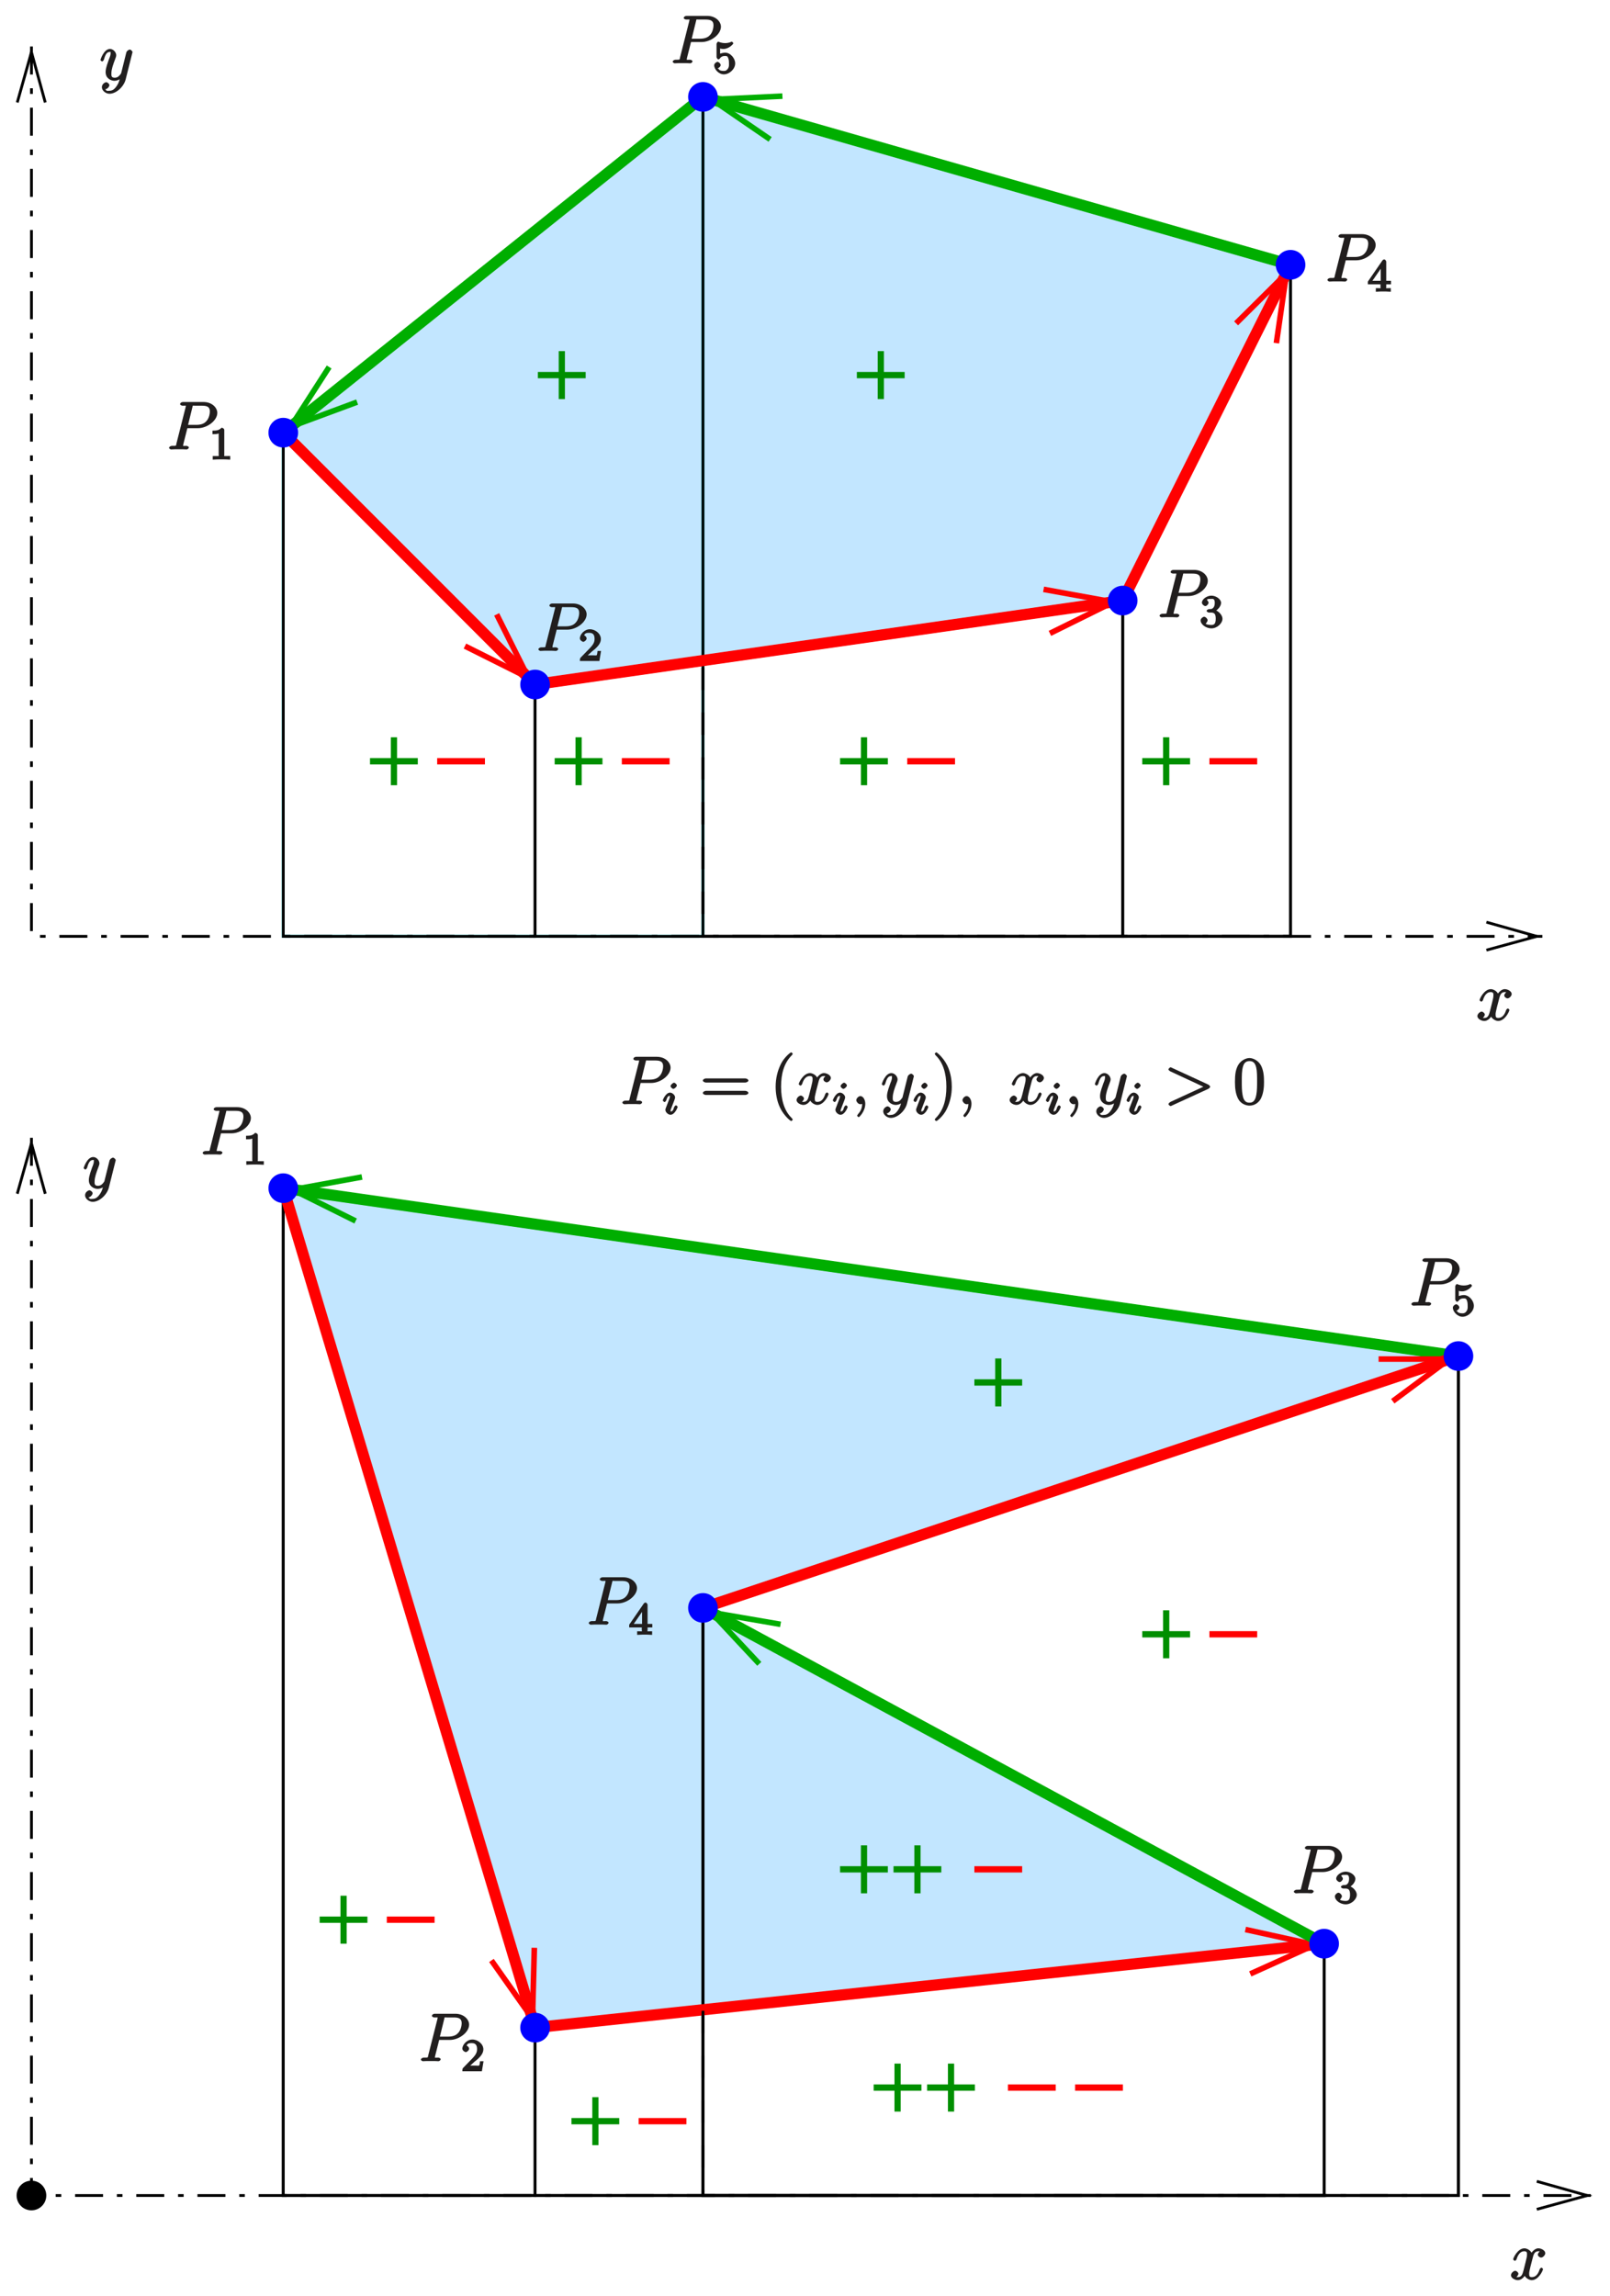 <?xml version="1.0" encoding="UTF-8" standalone="no"?>
<svg
   xmlns:dc="http://purl.org/dc/elements/1.1/"
   xmlns:cc="http://creativecommons.org/ns#"
   xmlns:rdf="http://www.w3.org/1999/02/22-rdf-syntax-ns#"
   xmlns:svg="http://www.w3.org/2000/svg"
   xmlns="http://www.w3.org/2000/svg"
   xmlns:xlink="http://www.w3.org/1999/xlink"
   xmlns:sodipodi="http://sodipodi.sourceforge.net/DTD/sodipodi-0.dtd"
   xmlns:inkscape="http://www.inkscape.org/namespaces/inkscape"
   width="359.322"
   height="512.403"
   viewBox="0 0 287.458 409.923"
   version="1.1"
   id="svg2985"
   inkscape:version="0.48.5 r10040"
   sodipodi:docname="koord.svg">
  <sodipodi:namedview
     pagecolor="#ffffff"
     bordercolor="#666666"
     borderopacity="1"
     objecttolerance="10"
     gridtolerance="10"
     guidetolerance="10"
     inkscape:pageopacity="0"
     inkscape:pageshadow="2"
     inkscape:window-width="1180"
     inkscape:window-height="604"
     id="namedview3605"
     showgrid="false"
     units="mm"
     fit-margin-top="1"
     fit-margin-left="1"
     fit-margin-right="1"
     fit-margin-bottom="1"
     inkscape:zoom="0.84503726"
     inkscape:cx="179.66119"
     inkscape:cy="256.20172"
     inkscape:window-x="0"
     inkscape:window-y="0"
     inkscape:window-maximized="0"
     inkscape:current-layer="svg2985" />
  <defs
     id="defs2987">
    <g
       id="g2989">
      <symbol
         overflow="visible"
         id="glyph0-0"
         style="overflow:visible">
        <path
           style="stroke:none"
           d=""
           id="path2992"
           inkscape:connector-curvature="0" />
      </symbol>
      <symbol
         overflow="visible"
         id="glyph0-1"
         style="overflow:visible">
        <path
           style="stroke:none"
           d="m 9.031,-3.719 0,-1.125 -8.531,0 0,1.125 z m 0,0"
           id="path2995"
           inkscape:connector-curvature="0" />
      </symbol>
      <symbol
         overflow="visible"
         id="glyph0-2"
         style="overflow:visible">
        <path
           style="stroke:none"
           d="m 4.219,-4.844 -3.719,0 0,1.125 3.719,0 0,3.719 1.109,0 0,-3.719 3.703,0 0,-1.125 -3.703,0 0,-3.719 -1.109,0 z m 0,0"
           id="path2998"
           inkscape:connector-curvature="0" />
      </symbol>
      <symbol
         overflow="visible"
         id="glyph0-3"
         style="overflow:visible">
        <path
           style="stroke:none"
           d=""
           id="path3001"
           inkscape:connector-curvature="0" />
      </symbol>
      <symbol
         overflow="visible"
         id="glyph1-0"
         style="overflow:visible">
        <path
           style="stroke:none"
           d=""
           id="path3004"
           inkscape:connector-curvature="0" />
      </symbol>
      <symbol
         overflow="visible"
         id="glyph1-1"
         style="overflow:visible">
        <path
           style="stroke:none"
           d="M 5.672,-5.172 C 5.281,-5.109 4.969,-4.656 4.969,-4.438 c 0,0.297 0.391,0.531 0.562,0.531 0.359,0 0.766,-0.453 0.766,-0.781 0,-0.5 -0.734,-0.875 -1.234,-0.875 -0.719,0 -1.297,0.859 -1.406,1.078 L 3.984,-4.469 C 3.703,-5.359 2.812,-5.562 2.594,-5.562 c -1.219,0 -2.031,1.719 -2.031,1.984 0,0.047 0.219,0.25 0.297,0.25 0.094,0 0.234,-0.109 0.297,-0.25 0.406,-1.344 1.062,-1.453 1.406,-1.453 0.531,0 0.469,0.359 0.469,0.641 0,0.266 -0.062,0.531 -0.203,1.109 l -0.406,1.625 c -0.188,0.719 -0.359,1.234 -1,1.234 -0.062,0 -0.25,0.047 -0.5,-0.109 l -0.109,0.25 C 1.25,-0.359 1.5,-0.859 1.5,-1 c 0,-0.25 -0.344,-0.547 -0.562,-0.547 -0.297,0 -0.766,0.406 -0.766,0.797 0,0.5 0.719,0.875 1.234,0.875 0.578,0 1.094,-0.5 1.344,-0.984 L 2.469,-0.969 C 2.672,-0.266 3.438,0.125 3.875,0.125 c 1.219,0 2.016,-1.719 2.016,-1.984 0,-0.047 -0.203,-0.25 -0.266,-0.25 -0.109,0 -0.297,0.203 -0.328,0.297 -0.328,1.047 -0.844,1.391 -1.391,1.391 -0.422,0 -0.484,-0.156 -0.484,-0.641 0,-0.266 0.047,-0.453 0.234,-1.25 l 0.422,-1.625 C 4.25,-4.656 4.5,-5.031 5.062,-5.031 c 0.016,0 0.234,-0.031 0.484,0.125 z m 0,0"
           id="path3007"
           inkscape:connector-curvature="0" />
      </symbol>
      <symbol
         overflow="visible"
         id="glyph1-2"
         style="overflow:visible">
        <path
           style="stroke:none"
           d="m 3.031,1.094 c -0.328,0.453 -0.672,0.812 -1.266,0.812 -0.141,0 -0.562,0.125 -0.656,-0.203 -0.203,-0.062 -0.141,-0.062 -0.125,-0.062 C 1.344,1.641 1.75,1.188 1.75,0.906 1.75,0.641 1.359,0.375 1.188,0.375 c -0.203,0 -0.781,0.312 -0.781,0.891 0,0.609 0.688,1.172 1.359,1.172 1.203,0 2.562,-1.25 2.891,-2.562 L 5.828,-4.797 C 5.844,-4.859 5.875,-4.922 5.875,-5 c 0,-0.172 -0.312,-0.453 -0.484,-0.453 -0.109,0 -0.531,0.188 -0.625,0.547 l -0.875,3.516 C 3.828,-1.172 3.875,-1.25 3.781,-1.109 c -0.25,0.328 -0.516,0.688 -1.094,0.688 -0.672,0 -0.578,-0.5 -0.578,-0.828 0,-0.672 0.328,-1.594 0.656,-2.453 0.125,-0.344 0.203,-0.516 0.203,-0.75 0,-0.5 -0.516,-1.109 -1.109,-1.109 -1.094,0 -1.703,1.875 -1.703,1.984 0,0.047 0.219,0.25 0.297,0.25 0.109,0 0.281,-0.203 0.328,-0.359 0.281,-1.016 0.578,-1.344 1.047,-1.344 0.109,0 0.141,-0.141 0.141,0.25 0,0.312 -0.125,0.641 -0.312,1.094 -0.578,1.578 -0.578,1.984 -0.578,2.266 0,1.141 0.984,1.547 1.578,1.547 0.344,0 0.875,-0.156 1.188,-0.469 L 3.688,-0.531 C 3.516,0.125 3.438,0.5 3.031,1.094 z m 0,0"
           id="path3010"
           inkscape:connector-curvature="0" />
      </symbol>
      <symbol
         overflow="visible"
         id="glyph1-3"
         style="overflow:visible">
        <path
           style="stroke:none"
           d="m 3.531,-3.797 2.016,0 C 7.203,-3.797 9,-5.156 9,-6.531 9,-7.453 8.062,-8.469 6.547,-8.469 l -3.688,0 c -0.234,0 -0.5,0.156 -0.5,0.391 0,0.125 0.266,0.266 0.453,0.266 0.719,0 0.562,-0.047 0.562,0.078 0,0.031 0,0.078 -0.047,0.266 l -1.625,6.422 C 1.609,-0.625 1.75,-0.641 0.906,-0.641 c -0.219,0 -0.516,0.156 -0.516,0.359 C 0.391,-0.141 0.672,0 0.734,0 0.969,0 1.203,-0.031 1.438,-0.031 l 1.391,0 C 3.062,-0.031 3.312,0 3.531,0 c 0.109,0 0.391,-0.141 0.391,-0.375 0,-0.109 -0.266,-0.266 -0.438,-0.266 -0.719,0 -0.578,0.062 -0.578,-0.047 0,-0.062 0.016,-0.156 0.016,-0.203 L 3.656,-3.797 z M 4.547,-7.5 c 0.109,-0.438 0,-0.312 0.469,-0.312 l 1.188,0 c 0.891,0 1.469,0.141 1.469,1.031 0,0.312 -0.109,1.219 -0.656,1.766 -0.203,0.219 -0.656,0.625 -1.75,0.625 l -1.484,0 z m 0,0"
           id="path3013"
           inkscape:connector-curvature="0" />
      </symbol>
      <symbol
         overflow="visible"
         id="glyph1-4"
         style="overflow:visible">
        <path
           style="stroke:none"
           d="m 2.484,-0.094 c 0,-0.688 -0.375,-1.359 -0.875,-1.359 -0.375,0 -0.734,0.469 -0.734,0.719 C 0.875,-0.469 1.219,0 1.625,0 c 0.156,0 0.391,-0.078 0.5,-0.188 0.031,-0.031 -0.062,0.016 -0.062,0.016 0.031,0 -0.141,0.016 -0.141,0.078 0,0.391 -0.016,1.062 -0.719,1.844 -0.125,0.141 -0.172,0.266 -0.172,0.297 0,0.062 0.219,0.266 0.281,0.266 0.094,0 1.172,-1.031 1.172,-2.406 z m 0,0"
           id="path3016"
           inkscape:connector-curvature="0" />
      </symbol>
      <symbol
         overflow="visible"
         id="glyph1-5"
         style="overflow:visible">
        <path
           style="stroke:none"
           d="M 7.875,-2.719 C 8.109,-2.828 8.266,-3.047 8.266,-3.125 8.266,-3.203 8.094,-3.438 7.875,-3.531 L 1.406,-6.516 C 1.25,-6.594 1.234,-6.594 1.203,-6.594 c -0.141,0 -0.391,0.266 -0.391,0.359 0,0.156 0.266,0.344 0.422,0.406 L 7.047,-3.125 1.219,-0.438 c -0.234,0.109 -0.406,0.344 -0.406,0.406 0,0.109 0.25,0.359 0.391,0.359 0.031,0 0.047,0 0.203,-0.078 z m 0,0"
           id="path3019"
           inkscape:connector-curvature="0" />
      </symbol>
      <symbol
         overflow="visible"
         id="glyph2-0"
         style="overflow:visible">
        <path
           style="stroke:none"
           d=""
           id="path3022"
           inkscape:connector-curvature="0" />
      </symbol>
      <symbol
         overflow="visible"
         id="glyph2-1"
         style="overflow:visible">
        <path
           style="stroke:none"
           d="m 2.688,-5.266 c 0,-0.203 -0.203,-0.406 -0.5,-0.406 -0.375,0.375 -0.672,0.516 -1.609,0.516 l 0,0.625 c 0.406,0 0.828,0 1.109,-0.125 l 0,3.812 c 0,0.297 0.156,0.219 -0.594,0.219 l -0.469,0 0,0.641 C 1.141,-0.031 1.828,-0.031 2.188,-0.031 c 0.359,0 1.047,0 1.562,0.047 l 0,-0.641 -0.469,0 c -0.75,0 -0.594,0.078 -0.594,-0.219 z m 0,0"
           id="path3025"
           inkscape:connector-curvature="0" />
      </symbol>
      <symbol
         overflow="visible"
         id="glyph2-2"
         style="overflow:visible">
        <path
           style="stroke:none"
           d="m 2.375,-1.688 c 0.125,-0.109 0.469,-0.375 0.594,-0.484 0.484,-0.453 1.016,-1.031 1.016,-1.75 0,-0.953 -0.984,-1.75 -1.969,-1.75 -0.969,0 -1.781,0.922 -1.781,1.625 0,0.391 0.5,0.625 0.609,0.625 0.172,0 0.594,-0.297 0.594,-0.609 0,-0.406 -0.578,-0.594 -0.422,-0.594 0.156,-0.391 0.516,-0.406 0.906,-0.406 0.734,0 0.938,0.438 0.938,1.109 0,0.828 -0.531,1.312 -1.469,2.266 L 0.375,-0.609 C 0.281,-0.531 0.234,-0.375 0.234,0 l 3.484,0 0.297,-1.797 -0.625,0 c -0.047,0.344 -0.062,0.625 -0.156,0.766 C 3.188,-0.969 2.719,-1.016 2.594,-1.016 l -1.422,0 0.125,0.312 z m 0,0"
           id="path3028"
           inkscape:connector-curvature="0" />
      </symbol>
      <symbol
         overflow="visible"
         id="glyph2-3"
         style="overflow:visible">
        <path
           style="stroke:none"
           d="m 2.016,-2.656 c 0.625,0 0.844,0.281 0.844,1.109 0,1 -0.375,1.109 -0.797,1.109 -0.438,0 -0.922,-0.109 -0.984,-0.219 -0.047,0 0.328,-0.359 0.328,-0.625 0,-0.25 -0.359,-0.625 -0.625,-0.625 -0.203,0 -0.625,0.328 -0.625,0.641 0,0.75 1,1.438 1.922,1.438 C 3.125,0.172 4.062,-0.75 4.062,-1.547 4.062,-2.203 3.344,-3 2.531,-3.172 l 0,0.359 c 0.625,-0.219 1.281,-0.938 1.281,-1.578 0,-0.641 -0.891,-1.281 -1.719,-1.281 -0.859,0 -1.703,0.656 -1.703,1.25 C 0.391,-4.125 0.781,-3.812 1,-3.812 c 0.25,0 0.578,-0.359 0.578,-0.594 0,-0.281 -0.438,-0.578 -0.25,-0.578 C 1.438,-5.125 1.922,-5.094 2.062,-5.094 c 0.203,0 0.625,-0.125 0.625,0.703 0,0.562 -0.172,0.766 -0.281,0.891 -0.25,0.25 -0.297,0.203 -0.781,0.234 -0.156,0.016 -0.406,0.203 -0.406,0.312 0,0.109 0.266,0.297 0.406,0.297 z m 0,0"
           id="path3031"
           inkscape:connector-curvature="0" />
      </symbol>
      <symbol
         overflow="visible"
         id="glyph2-4"
         style="overflow:visible">
        <path
           style="stroke:none"
           d="M 3.328,-5.344 C 3.328,-5.5 3.141,-5.75 2.969,-5.75 c -0.094,0 -0.25,0.062 -0.328,0.188 l -2.594,3.766 0,0.484 2.25,0 0,0.484 c 0,0.297 0.172,0.203 -0.453,0.203 l -0.375,0 0,0.641 c 0.875,-0.047 0.891,-0.047 1.344,-0.047 0.453,0 0.469,0 1.328,0.047 l 0,-0.641 -0.359,0 c -0.625,0 -0.453,0.094 -0.453,-0.203 l 0,-0.484 0.844,0 0,-0.625 -0.844,0 z m -0.984,0.656 0,2.75 -1.484,0 1.812,-2.625 z m 0,0"
           id="path3034"
           inkscape:connector-curvature="0" />
      </symbol>
      <symbol
         overflow="visible"
         id="glyph2-5"
         style="overflow:visible">
        <path
           style="stroke:none"
           d="m 1.109,-4.484 c 0.109,0.031 0.422,0.125 0.766,0.125 1,0 1.781,-0.891 1.781,-1.016 0,-0.078 -0.234,-0.297 -0.281,-0.297 -0.016,0 -0.156,0.062 -0.203,0.078 -0.203,0.094 -0.578,0.188 -1,0.188 -0.469,0 -0.859,-0.125 -1.047,-0.203 -0.016,0 -0.156,-0.062 -0.172,-0.062 -0.094,0 -0.297,0.281 -0.297,0.422 l 0,2.328 c 0,0.156 0.203,0.422 0.328,0.422 0.062,0 0.203,-0.078 0.25,-0.141 0.094,-0.125 0.266,-0.469 0.953,-0.469 0.438,0 0.469,0.172 0.531,0.328 C 2.859,-2.5 2.875,-2.125 2.875,-1.812 c 0,0.297 0.047,0.594 -0.172,0.938 -0.156,0.25 -0.344,0.438 -0.766,0.438 -0.516,0 -0.844,-0.141 -0.922,-0.391 C 0.75,-0.906 0.812,-0.906 0.812,-0.906 c 0.219,0 0.578,-0.328 0.578,-0.578 0,-0.297 -0.406,-0.578 -0.562,-0.578 -0.156,0 -0.594,0.266 -0.594,0.609 0,0.719 0.812,1.625 1.719,1.625 1,0 2.031,-0.953 2.031,-1.953 0,-0.922 -0.859,-1.922 -1.797,-1.922 -0.391,0 -0.906,0.188 -0.891,0.172 l 0,-0.891 z m 0,0"
           id="path3037"
           inkscape:connector-curvature="0" />
      </symbol>
      <symbol
         overflow="visible"
         id="glyph3-0"
         style="overflow:visible">
        <path
           style="stroke:none"
           d=""
           id="path3040"
           inkscape:connector-curvature="0" />
      </symbol>
      <symbol
         overflow="visible"
         id="glyph3-1"
         style="overflow:visible">
        <path
           style="stroke:none"
           d="m 2.562,-5.156 c 0,-0.172 -0.312,-0.484 -0.5,-0.484 -0.203,0 -0.625,0.375 -0.625,0.609 0,0.172 0.312,0.484 0.5,0.484 0.203,0 0.625,-0.375 0.625,-0.609 z M 1.016,-2.234 0.594,-1.125 c -0.047,0.109 -0.078,0.203 -0.078,0.344 0,0.391 0.484,0.859 0.906,0.859 0.781,0 1.281,-1.297 1.281,-1.406 0,-0.078 -0.234,-0.281 -0.297,-0.281 -0.094,0 -0.297,0.234 -0.328,0.312 -0.188,0.641 -0.312,0.781 -0.641,0.781 -0.094,0 0,0.156 0,-0.062 0,-0.188 0.047,-0.344 0.156,-0.578 0.078,-0.219 0.156,-0.438 0.25,-0.656 l 0.25,-0.641 c 0.062,-0.188 0.156,-0.438 0.156,-0.562 0,-0.406 -0.5,-0.859 -0.906,-0.859 -0.766,0 -1.297,1.297 -1.297,1.391 0,0.078 0.25,0.297 0.312,0.297 0.109,0 0.297,-0.234 0.312,-0.312 0.234,-0.766 0.406,-0.797 0.656,-0.797 0.109,0 0,-0.141 0,0.078 0,0.094 -0.016,0.203 -0.094,0.438 z m 0,0"
           id="path3043"
           inkscape:connector-curvature="0" />
      </symbol>
      <symbol
         overflow="visible"
         id="glyph4-0"
         style="overflow:visible">
        <path
           style="stroke:none"
           d=""
           id="path3046"
           inkscape:connector-curvature="0" />
      </symbol>
      <symbol
         overflow="visible"
         id="glyph4-1"
         style="overflow:visible">
        <path
           style="stroke:none"
           d="m 8.062,-3.875 c 0.172,0 0.547,-0.141 0.547,-0.359 0,-0.219 -0.359,-0.375 -0.547,-0.375 l -7.031,0 c -0.172,0 -0.547,0.156 -0.547,0.359 0,0.234 0.359,0.375 0.547,0.375 z m 0,2.219 c 0.172,0 0.547,-0.141 0.547,-0.359 0,-0.219 -0.359,-0.375 -0.547,-0.375 l -7.031,0 c -0.172,0 -0.547,0.156 -0.547,0.375 0,0.219 0.359,0.359 0.547,0.359 z m 0,0"
           id="path3049"
           inkscape:connector-curvature="0" />
      </symbol>
      <symbol
         overflow="visible"
         id="glyph4-2"
         style="overflow:visible">
        <path
           style="stroke:none"
           d="M 4.047,2.766 C 4.047,2.719 4,2.594 3.797,2.391 2.594,1.188 1.969,-0.688 1.969,-3.125 c 0,-2.312 0.516,-4.203 1.906,-5.609 0.125,-0.109 0.172,-0.25 0.172,-0.281 0,-0.062 -0.219,-0.25 -0.266,-0.25 -0.156,0 -1.266,0.906 -1.844,2.078 C 1.328,-5.969 1,-4.594 1,-3.125 1,-2.062 1.172,-0.641 1.797,0.641 2.5,2.078 3.641,3 3.781,3 3.828,3 4.047,2.828 4.047,2.766 z m 0,0"
           id="path3052"
           inkscape:connector-curvature="0" />
      </symbol>
      <symbol
         overflow="visible"
         id="glyph4-3"
         style="overflow:visible">
        <path
           style="stroke:none"
           d="m 3.531,-3.125 c 0,-0.906 -0.125,-2.391 -0.797,-3.766 -0.703,-1.438 -1.844,-2.375 -1.969,-2.375 -0.047,0 -0.281,0.188 -0.281,0.25 0,0.031 0.047,0.172 0.25,0.375 C 1.938,-7.438 2.562,-5.562 2.562,-3.125 2.562,-0.812 2.047,1.078 0.656,2.484 0.531,2.594 0.484,2.719 0.484,2.766 0.484,2.828 0.719,3 0.766,3 c 0.156,0 1.25,-0.891 1.828,-2.062 0.609,-1.219 0.938,-2.625 0.938,-4.062 z m 0,0"
           id="path3055"
           inkscape:connector-curvature="0" />
      </symbol>
      <symbol
         overflow="visible"
         id="glyph4-4"
         style="overflow:visible">
        <path
           style="stroke:none"
           d="m 5.516,-3.969 c 0,-0.984 -0.062,-1.953 -0.5,-2.875 -0.484,-0.984 -1.5,-1.406 -2.094,-1.406 -0.688,0 -1.703,0.5 -2.141,1.484 -0.344,0.75 -0.453,1.5 -0.453,2.797 0,1.156 0.125,2.141 0.562,2.984 C 1.344,-0.078 2.297,0.25 2.922,0.25 c 1.031,0 1.734,-0.656 2.062,-1.312 0.5,-1.047 0.531,-2.219 0.531,-2.906 z m -2.594,3.688 c -0.391,0 -1.016,-0.062 -1.234,-1.375 -0.141,-0.703 -0.141,-1.625 -0.141,-2.453 0,-0.984 0,-1.859 0.203,-2.578 0.203,-0.797 0.656,-1.016 1.172,-1.016 0.453,0 0.969,0.125 1.203,1.156 0.156,0.672 0.156,1.625 0.156,2.438 0,0.797 0,1.688 -0.141,2.422 -0.219,1.312 -0.812,1.406 -1.219,1.406 z m 0,0"
           id="path3058"
           inkscape:connector-curvature="0" />
      </symbol>
    </g>
    <clipPath
       id="clip1">
      <path
         d="m 154,98 271,0 0,160 -271,0 z m 0,0"
         id="path3061"
         inkscape:connector-curvature="0" />
    </clipPath>
    <clipPath
       id="clip2">
      <path
         d="m 150.961,91.098 0,407.121 283.398,0 0,-407.121 z m 263.133,168.801 10.988,0 0,-4.992 -10.988,0 8.992,2.531 z m -257.312,-151.336 0,-10.988 -4.996,0 0,10.988 2.531,-8.992 z m 0,0"
         id="path3064"
         inkscape:connector-curvature="0" />
    </clipPath>
    <clipPath
       id="clip3">
      <path
         d="M 150.961,92 164,92 l 0,24 -13.039,0 z m 0,0"
         id="path3067"
         inkscape:connector-curvature="0" />
    </clipPath>
    <clipPath
       id="clip4">
      <path
         d="m 154,293 280,0 0,190 -280,0 z m 0,0"
         id="path3070"
         inkscape:connector-curvature="0" />
    </clipPath>
    <clipPath
       id="clip5">
      <path
         d="m 150.961,91.098 0,407.121 283.398,0 0,-407.121 z m 272.125,393.609 10.988,0 0,-4.996 -10.988,0 8.992,2.531 z m -266.305,-181.312 0,-10.988 -4.996,0 0,10.988 2.531,-8.992 z m 0,0"
         id="path3073"
         inkscape:connector-curvature="0" />
    </clipPath>
    <clipPath
       id="clip6">
      <path
         d="M 150.961,287 164,287 l 0,24 -13.039,0 z m 0,0"
         id="path3076"
         inkscape:connector-curvature="0" />
    </clipPath>
    <clipPath
       id="clip7">
      <path
         d="m 416,472 18.359,0 0,20 L 416,492 z m 0,0"
         id="path3079"
         inkscape:connector-curvature="0" />
    </clipPath>
    <clipPath
       id="clip8">
      <path
         d="m 215,169 163,0 0,72 -163,0 z m 0,0"
         id="path3082"
         inkscape:connector-curvature="0" />
    </clipPath>
    <clipPath
       id="clip9">
      <path
         d="m 150.961,91.098 0,407.121 283.398,0 0,-407.121 z m 185.199,112.25 14.52,-2.062 -1.133,-7.926 -14.52,2.129 12.457,2.266 z m 0,0"
         id="path3085"
         inkscape:connector-curvature="0" />
    </clipPath>
    <clipPath
       id="clip10">
      <path
         d="m 320,109 88,0 0,117 -88,0 z m 0,0"
         id="path3088"
         inkscape:connector-curvature="0" />
    </clipPath>
    <clipPath
       id="clip11">
      <path
         d="m 150.961,91.098 0,407.121 283.398,0 0,-407.121 z m 225.629,60.43 6.527,-13.121 -7.125,-3.598 -6.594,13.188 8.992,-8.926 z m 0,0"
         id="path3091"
         inkscape:connector-curvature="0" />
    </clipPath>
    <clipPath
       id="clip12">
      <path
         d="m 171,91 132,0 0,105 -132,0 z m 0,0"
         id="path3094"
         inkscape:connector-curvature="0" />
    </clipPath>
    <clipPath
       id="clip13">
      <path
         d="m 150.961,91.098 0,407.121 283.398,0 0,-407.121 z m 56.508,64.691 -11.523,9.191 4.996,6.262 11.523,-9.191 -11.855,4.395 z m 0,0"
         id="path3097"
         inkscape:connector-curvature="0" />
    </clipPath>
    <clipPath
       id="clip14">
      <path
         d="m 171,139 102,0 0,102 -102,0 z m 0,0"
         id="path3100"
         inkscape:connector-curvature="0" />
    </clipPath>
    <clipPath
       id="clip15">
      <path
         d="m 150.961,91.098 0,407.121 283.398,0 0,-407.121 z m 80.754,114.516 10.391,10.391 5.664,-5.66 -10.391,-10.391 5.66,11.324 z m 0,0"
         id="path3103"
         inkscape:connector-curvature="0" />
    </clipPath>
    <clipPath
       id="clip16">
      <path
         d="m 215,409 199,0 0,72 -199,0 z m 0,0"
         id="path3106"
         inkscape:connector-curvature="0" />
    </clipPath>
    <clipPath
       id="clip17">
      <path
         d="m 150.961,91.098 0,407.121 283.398,0 0,-407.121 z m 220.969,351.578 14.586,-1.531 -0.867,-7.992 -14.586,1.598 12.391,2.73 z m 0,0"
         id="path3109"
         inkscape:connector-curvature="0" />
    </clipPath>
    <clipPath
       id="clip18">
      <path
         d="m 171,274 264,0 0,87 -264,0 z m 0,0"
         id="path3112"
         inkscape:connector-curvature="0" />
    </clipPath>
    <clipPath
       id="clip19">
      <path
         d="m 150.961,91.098 0,407.121 283.398,0 0,-407.121 z m 62.371,209.301 -14.523,-2.129 -1.129,7.926 14.52,2.062 -11.258,-5.594 z m 0,0"
         id="path3115"
         inkscape:connector-curvature="0" />
    </clipPath>
    <clipPath
       id="clip20">
      <path
         d="m 171,274 102,0 0,207 -102,0 z m 0,0"
         id="path3118"
         inkscape:connector-curvature="0" />
    </clipPath>
    <clipPath
       id="clip21">
      <path
         d="m 150.961,91.098 0,407.121 283.398,0 0,-407.121 z m 85.484,349.18 4.195,14.059 7.66,-2.266 -4.195,-14.055 -0.332,12.656 z m 0,0"
         id="path3121"
         inkscape:connector-curvature="0" />
    </clipPath>
    <clipPath
       id="clip22">
      <path
         d="m 245,304 190,0 0,102 -190,0 z m 0,0"
         id="path3124"
         inkscape:connector-curvature="0" />
    </clipPath>
    <clipPath
       id="clip23">
      <path
         d="m 150.961,91.098 0,407.121 283.398,0 0,-407.121 z m 246.41,249.336 13.926,-4.598 -2.531,-7.594 -13.922,4.664 12.652,0 z m 0,0"
         id="path3127"
         inkscape:connector-curvature="0" />
    </clipPath>
    <clipPath
       id="clip24">
      <path
         d="m 245,349 169,0 0,117 -169,0 z m 0,0"
         id="path3130"
         inkscape:connector-curvature="0" />
    </clipPath>
    <clipPath
       id="clip25">
      <path
         d="m 150.961,91.098 0,407.121 283.398,0 0,-407.121 z m 137.105,289.168 -12.855,-6.93 -3.797,6.996 12.855,6.992 -8.59,-9.191 z m 0,0"
         id="path3133"
         inkscape:connector-curvature="0" />
    </clipPath>
    <clipPath
       id="clip26">
      <path
         d="m 245,91 163,0 0,75 -163,0 z m 0,0"
         id="path3136"
         inkscape:connector-curvature="0" />
    </clipPath>
    <clipPath
       id="clip27">
      <path
         d="m 150.961,91.098 0,407.121 283.398,0 0,-407.121 z m 137.438,16.332 -14.051,-3.996 -2.199,7.66 14.055,4.062 -10.391,-7.125 z m 0,0"
         id="path3139"
         inkscape:connector-curvature="0" />
    </clipPath>
    <clipPath
       id="clip28">
      <path
         d="M 150.961,472 164,472 l 0,20 -13.039,0 z m 0,0"
         id="path3142"
         inkscape:connector-curvature="0" />
    </clipPath>
  </defs>
  <g
     id="surface1"
     transform="translate(-148.701,-90.267)">
    <path
       style="fill:#c2e6ff;fill-opacity:1;fill-rule:evenodd;stroke:none"
       d="M 244.238,452.27 385.117,437.281 274.211,377.332 409.098,332.371 199.277,302.398"
       id="path3145"
       inkscape:connector-curvature="0" />
    <path
       style="fill:none;stroke:#000000;stroke-width:4.996;stroke-linecap:butt;stroke-linejoin:miter;stroke-miterlimit:10;stroke-opacity:1"
       d="m 2442.383,3897.305 1408.789,149.883 -1109.062,599.492 1348.867,449.609 -2098.203,299.726 z m 0,0"
       transform="matrix(0.1,0,0,-0.1,0,842)"
       id="path3147"
       inkscape:connector-curvature="0" />
    <path
       style="fill:#c2e6ff;fill-opacity:1;fill-rule:evenodd;stroke:none"
       d="m 274.211,107.562 -74.934,59.949 44.961,44.965 104.91,-14.988 29.973,-59.949"
       id="path3149"
       inkscape:connector-curvature="0" />
    <path
       style="fill:none;stroke:#000000;stroke-width:4.996;stroke-linecap:butt;stroke-linejoin:miter;stroke-miterlimit:10;stroke-opacity:1"
       d="m 2742.109,7344.375 -749.336,-599.492 449.609,-449.648 1049.102,149.883 299.726,599.492 z m 0,0"
       transform="matrix(0.1,0,0,-0.1,0,842)"
       id="path3151"
       inkscape:connector-curvature="0" />
    <path
       style="fill:none;stroke:#000000;stroke-width:4.996;stroke-linecap:butt;stroke-linejoin:miter;stroke-miterlimit:10;stroke-opacity:1"
       d="m 4090.977,3597.578 0,1498.711 -2098.203,299.726 0,-1798.438 z m 0,0"
       transform="matrix(0.1,0,0,-0.1,0,842)"
       id="path3153"
       inkscape:connector-curvature="0" />
    <path
       style="fill:none;stroke:#000000;stroke-width:4.996;stroke-linecap:butt;stroke-linejoin:miter;stroke-miterlimit:10;stroke-opacity:1"
       d="m 2742.109,4646.68 1348.867,449.609 0,-1498.711 -1348.867,0 z m 0,0"
       transform="matrix(0.1,0,0,-0.1,0,842)"
       id="path3155"
       inkscape:connector-curvature="0" />
    <path
       style="fill:none;stroke:#00ffff;stroke-width:4.996;stroke-linecap:butt;stroke-linejoin:miter;stroke-miterlimit:10;stroke-opacity:1"
       d="m 2742.109,7344.375 -749.336,-599.492 0,-899.258 749.336,0 z m 0,0"
       transform="matrix(0.1,0,0,-0.1,0,842)"
       id="path3157"
       inkscape:connector-curvature="0" />
    <path
       style="fill:none;stroke:#000000;stroke-width:4.996;stroke-linecap:butt;stroke-linejoin:miter;stroke-miterlimit:10;stroke-opacity:1"
       d="m 3851.172,4047.188 -1109.062,599.492 0,-1049.102 1109.062,0 z m 0,0"
       transform="matrix(0.1,0,0,-0.1,0,842)"
       id="path3159"
       inkscape:connector-curvature="0" />
    <path
       style="fill:none;stroke:#000000;stroke-width:4.996;stroke-linecap:butt;stroke-linejoin:miter;stroke-miterlimit:10;stroke-opacity:1"
       d="m 2442.383,6295.234 -449.609,449.648 0,-899.258 449.609,0 z m 0,0"
       transform="matrix(0.1,0,0,-0.1,0,842)"
       id="path3161"
       inkscape:connector-curvature="0" />
    <path
       style="fill:none;stroke:#000000;stroke-width:4.996;stroke-linecap:butt;stroke-linejoin:miter;stroke-miterlimit:10;stroke-opacity:1"
       d="m 3791.211,7044.609 -1049.101,299.766 0,-1498.75 1049.101,0 z m 0,0"
       transform="matrix(0.1,0,0,-0.1,0,842)"
       id="path3163"
       inkscape:connector-curvature="0" />
    <path
       style="fill:none;stroke:#000000;stroke-width:4.996;stroke-linecap:butt;stroke-linejoin:miter;stroke-miterlimit:10;stroke-opacity:1"
       d="m 2442.383,3597.578 0,299.727 1408.789,149.883 0,-449.609 z m 0,0"
       transform="matrix(0.1,0,0,-0.1,0,842)"
       id="path3165"
       inkscape:connector-curvature="0" />
    <path
       style="fill:none;stroke:#000000;stroke-width:4.996;stroke-linecap:butt;stroke-linejoin:miter;stroke-miterlimit:10;stroke-opacity:1"
       d="m 3491.484,6445.117 299.726,599.492 0,-1198.984 -299.726,0 z m 0,0"
       transform="matrix(0.1,0,0,-0.1,0,842)"
       id="path3167"
       inkscape:connector-curvature="0" />
    <path
       style="fill:none;stroke:#000000;stroke-width:4.996;stroke-linecap:butt;stroke-linejoin:miter;stroke-miterlimit:10;stroke-opacity:1"
       d="m 2442.383,6295.234 1049.102,149.883 0,-599.492 -1049.102,0 z m 0,0"
       transform="matrix(0.1,0,0,-0.1,0,842)"
       id="path3169"
       inkscape:connector-curvature="0" />
    <path
       style="fill:none;stroke:#000000;stroke-width:4.996;stroke-linecap:butt;stroke-linejoin:miter;stroke-miterlimit:10;stroke-opacity:1"
       d="m 1992.773,5396.016 0,-1798.438 449.609,0 0,299.727 z m 0,0"
       transform="matrix(0.1,0,0,-0.1,0,842)"
       id="path3171"
       inkscape:connector-curvature="0" />
    <path
       style="fill:none;stroke:#000000;stroke-width:4.996;stroke-linecap:butt;stroke-linejoin:miter;stroke-miterlimit:10;stroke-opacity:1"
       d="m 2442.383,6295.234 1049.102,149.883 299.726,599.492 -1049.101,299.766 -749.336,-599.492 z m 0,0"
       transform="matrix(0.1,0,0,-0.1,0,842)"
       id="path3173"
       inkscape:connector-curvature="0" />
    <g
       clip-path="url(#clip1)"
       clip-rule="nonzero"
       id="g3175">
      <g
         clip-path="url(#clip2)"
         clip-rule="evenodd"
         id="g3177">
        <path
           style="fill:none;stroke:#000000;stroke-width:4.996;stroke-linecap:butt;stroke-linejoin:miter;stroke-miterlimit:10;stroke-opacity:1;stroke-dasharray:49.957, 24.645, 9.991, 24.645"
           d="m 1543.164,7434.297 0,-1588.672 2697.695,0"
           transform="matrix(0.1,0,0,-0.1,0,842)"
           id="path3179"
           inkscape:connector-curvature="0" />
      </g>
    </g>
    <g
       clip-path="url(#clip3)"
       clip-rule="nonzero"
       id="g3181">
      <path
         style="fill:none;stroke:#000000;stroke-width:4.996;stroke-linecap:butt;stroke-linejoin:miter;stroke-miterlimit:10;stroke-opacity:1"
         d="m 1567.812,7334.375 -24.648,89.922 -25.312,-89.922"
         transform="matrix(0.1,0,0,-0.1,0,842)"
         id="path3183"
         inkscape:connector-curvature="0" />
    </g>
    <path
       style="fill:none;stroke:#000000;stroke-width:4.996;stroke-linecap:butt;stroke-linejoin:miter;stroke-miterlimit:10;stroke-opacity:1"
       d="m 4140.938,5821.016 89.922,24.609 -89.922,25.312"
       transform="matrix(0.1,0,0,-0.1,0,842)"
       id="path3185"
       inkscape:connector-curvature="0" />
    <g
       clip-path="url(#clip4)"
       clip-rule="nonzero"
       id="g3187">
      <g
         clip-path="url(#clip5)"
         clip-rule="evenodd"
         id="g3189">
        <path
           style="fill:none;stroke:#000000;stroke-width:4.996;stroke-linecap:butt;stroke-linejoin:miter;stroke-miterlimit:10;stroke-opacity:1;stroke-dasharray:49.957, 24.645, 9.991, 24.645"
           d="m 1543.164,5485.938 0,-1888.359 2787.578,0"
           transform="matrix(0.1,0,0,-0.1,0,842)"
           id="path3191"
           inkscape:connector-curvature="0" />
      </g>
    </g>
    <g
       clip-path="url(#clip6)"
       clip-rule="nonzero"
       id="g3193">
      <path
         style="fill:none;stroke:#000000;stroke-width:4.996;stroke-linecap:butt;stroke-linejoin:miter;stroke-miterlimit:10;stroke-opacity:1"
         d="m 1567.812,5386.055 -24.648,89.922 -25.312,-89.922"
         transform="matrix(0.1,0,0,-0.1,0,842)"
         id="path3195"
         inkscape:connector-curvature="0" />
    </g>
    <g
       clip-path="url(#clip7)"
       clip-rule="nonzero"
       id="g3197">
      <path
         style="fill:none;stroke:#000000;stroke-width:4.996;stroke-linecap:butt;stroke-linejoin:miter;stroke-miterlimit:10;stroke-opacity:1"
         d="m 4230.859,3572.93 89.922,24.648 -89.922,25.312"
         transform="matrix(0.1,0,0,-0.1,0,842)"
         id="path3199"
         inkscape:connector-curvature="0" />
    </g>
    <g
       clip-path="url(#clip8)"
       clip-rule="nonzero"
       id="g3201">
      <g
         clip-path="url(#clip9)"
         clip-rule="evenodd"
         id="g3203">
        <path
           style="fill:none;stroke:#ff0000;stroke-width:19.983;stroke-linecap:butt;stroke-linejoin:miter;stroke-miterlimit:10;stroke-opacity:1"
           d="m 2442.383,6295.234 1049.102,149.883"
           transform="matrix(0.1,0,0,-0.1,0,842)"
           id="path3205"
           inkscape:connector-curvature="0" />
      </g>
    </g>
    <path
       style="fill:none;stroke:#ff0000;stroke-width:9.991;stroke-linecap:butt;stroke-linejoin:miter;stroke-miterlimit:10;stroke-opacity:1"
       d="m 3361.602,6386.523 113.242,55.938 -124.57,22.656"
       transform="matrix(0.1,0,0,-0.1,0,842)"
       id="path3207"
       inkscape:connector-curvature="0" />
    <g
       clip-path="url(#clip10)"
       clip-rule="nonzero"
       id="g3209">
      <g
         clip-path="url(#clip11)"
         clip-rule="evenodd"
         id="g3211">
        <path
           style="fill:none;stroke:#ff0000;stroke-width:19.983;stroke-linecap:butt;stroke-linejoin:miter;stroke-miterlimit:10;stroke-opacity:1"
           d="m 3491.484,6445.117 299.726,599.492"
           transform="matrix(0.1,0,0,-0.1,0,842)"
           id="path3213"
           inkscape:connector-curvature="0" />
      </g>
    </g>
    <path
       style="fill:none;stroke:#ff0000;stroke-width:9.991;stroke-linecap:butt;stroke-linejoin:miter;stroke-miterlimit:10;stroke-opacity:1"
       d="m 3765.898,6904.727 18.008,124.57 -89.922,-89.258"
       transform="matrix(0.1,0,0,-0.1,0,842)"
       id="path3215"
       inkscape:connector-curvature="0" />
    <g
       clip-path="url(#clip12)"
       clip-rule="nonzero"
       id="g3217">
      <g
         clip-path="url(#clip13)"
         clip-rule="evenodd"
         id="g3219">
        <path
           style="fill:none;stroke:#00ae00;stroke-width:19.983;stroke-linecap:butt;stroke-linejoin:miter;stroke-miterlimit:10;stroke-opacity:1"
           d="m 2742.109,7344.375 -749.336,-599.492"
           transform="matrix(0.1,0,0,-0.1,0,842)"
           id="path3221"
           inkscape:connector-curvature="0" />
      </g>
    </g>
    <path
       style="fill:none;stroke:#00ae00;stroke-width:9.991;stroke-linecap:butt;stroke-linejoin:miter;stroke-miterlimit:10;stroke-opacity:1"
       d="m 2074.688,6862.109 -68.594,-106.562 118.555,43.945"
       transform="matrix(0.1,0,0,-0.1,0,842)"
       id="path3223"
       inkscape:connector-curvature="0" />
    <g
       clip-path="url(#clip14)"
       clip-rule="nonzero"
       id="g3225">
      <g
         clip-path="url(#clip15)"
         clip-rule="evenodd"
         id="g3227">
        <path
           style="fill:none;stroke:#ff0000;stroke-width:19.983;stroke-linecap:butt;stroke-linejoin:miter;stroke-miterlimit:10;stroke-opacity:1"
           d="m 1992.773,6744.883 449.609,-449.648"
           transform="matrix(0.1,0,0,-0.1,0,842)"
           id="path3229"
           inkscape:connector-curvature="0" />
      </g>
    </g>
    <path
       style="fill:none;stroke:#ff0000;stroke-width:9.991;stroke-linecap:butt;stroke-linejoin:miter;stroke-miterlimit:10;stroke-opacity:1"
       d="m 2317.148,6363.867 113.242,-56.641 -56.602,113.242"
       transform="matrix(0.1,0,0,-0.1,0,842)"
       id="path3231"
       inkscape:connector-curvature="0" />
    <g
       clip-path="url(#clip16)"
       clip-rule="nonzero"
       id="g3233">
      <g
         clip-path="url(#clip17)"
         clip-rule="evenodd"
         id="g3235">
        <path
           style="fill:none;stroke:#ff0000;stroke-width:19.983;stroke-linecap:butt;stroke-linejoin:miter;stroke-miterlimit:10;stroke-opacity:1"
           d="m 2442.383,3897.305 1408.789,149.883"
           transform="matrix(0.1,0,0,-0.1,0,842)"
           id="path3237"
           inkscape:connector-curvature="0" />
      </g>
    </g>
    <path
       style="fill:none;stroke:#ff0000;stroke-width:9.991;stroke-linecap:butt;stroke-linejoin:miter;stroke-miterlimit:10;stroke-opacity:1"
       d="m 3719.297,3993.242 115.234,51.953 -123.906,27.305"
       transform="matrix(0.1,0,0,-0.1,0,842)"
       id="path3239"
       inkscape:connector-curvature="0" />
    <g
       clip-path="url(#clip18)"
       clip-rule="nonzero"
       id="g3241">
      <g
         clip-path="url(#clip19)"
         clip-rule="evenodd"
         id="g3243">
        <path
           style="fill:none;stroke:#00ae00;stroke-width:19.983;stroke-linecap:butt;stroke-linejoin:miter;stroke-miterlimit:10;stroke-opacity:1"
           d="M 4090.977,5096.289 1992.773,5396.016"
           transform="matrix(0.1,0,0,-0.1,0,842)"
           id="path3245"
           inkscape:connector-curvature="0" />
      </g>
    </g>
    <path
       style="fill:none;stroke:#00ae00;stroke-width:9.991;stroke-linecap:butt;stroke-linejoin:miter;stroke-miterlimit:10;stroke-opacity:1"
       d="m 2133.32,5416.016 -123.906,-22.656 112.578,-55.938"
       transform="matrix(0.1,0,0,-0.1,0,842)"
       id="path3247"
       inkscape:connector-curvature="0" />
    <g
       clip-path="url(#clip20)"
       clip-rule="nonzero"
       id="g3249">
      <g
         clip-path="url(#clip21)"
         clip-rule="evenodd"
         id="g3251">
        <path
           style="fill:none;stroke:#ff0000;stroke-width:19.983;stroke-linecap:butt;stroke-linejoin:miter;stroke-miterlimit:10;stroke-opacity:1"
           d="M 1992.773,5396.016 2442.383,3897.305"
           transform="matrix(0.1,0,0,-0.1,0,842)"
           id="path3253"
           inkscape:connector-curvature="0" />
      </g>
    </g>
    <path
       style="fill:none;stroke:#ff0000;stroke-width:9.991;stroke-linecap:butt;stroke-linejoin:miter;stroke-miterlimit:10;stroke-opacity:1"
       d="m 2364.453,4017.227 73.281,-103.945 3.32,126.562"
       transform="matrix(0.1,0,0,-0.1,0,842)"
       id="path3255"
       inkscape:connector-curvature="0" />
    <g
       clip-path="url(#clip22)"
       clip-rule="nonzero"
       id="g3257">
      <g
         clip-path="url(#clip23)"
         clip-rule="evenodd"
         id="g3259">
        <path
           style="fill:none;stroke:#ff0000;stroke-width:19.983;stroke-linecap:butt;stroke-linejoin:miter;stroke-miterlimit:10;stroke-opacity:1"
           d="m 2742.109,4646.68 1348.867,449.609"
           transform="matrix(0.1,0,0,-0.1,0,842)"
           id="path3261"
           inkscape:connector-curvature="0" />
      </g>
    </g>
    <path
       style="fill:none;stroke:#ff0000;stroke-width:9.991;stroke-linecap:butt;stroke-linejoin:miter;stroke-miterlimit:10;stroke-opacity:1"
       d="m 3973.711,5015.664 101.25,75.273 -126.523,0"
       transform="matrix(0.1,0,0,-0.1,0,842)"
       id="path3263"
       inkscape:connector-curvature="0" />
    <g
       clip-path="url(#clip24)"
       clip-rule="nonzero"
       id="g3265">
      <g
         clip-path="url(#clip25)"
         clip-rule="evenodd"
         id="g3267">
        <path
           style="fill:none;stroke:#00ae00;stroke-width:19.983;stroke-linecap:butt;stroke-linejoin:miter;stroke-miterlimit:10;stroke-opacity:1"
           d="M 3851.172,4047.188 2742.109,4646.68"
           transform="matrix(0.1,0,0,-0.1,0,842)"
           id="path3269"
           inkscape:connector-curvature="0" />
      </g>
    </g>
    <path
       style="fill:none;stroke:#00ae00;stroke-width:9.991;stroke-linecap:butt;stroke-linejoin:miter;stroke-miterlimit:10;stroke-opacity:1"
       d="m 2880.664,4617.344 -123.867,21.328 85.898,-91.914"
       transform="matrix(0.1,0,0,-0.1,0,842)"
       id="path3271"
       inkscape:connector-curvature="0" />
    <g
       clip-path="url(#clip26)"
       clip-rule="nonzero"
       id="g3273">
      <g
         clip-path="url(#clip27)"
         clip-rule="evenodd"
         id="g3275">
        <path
           style="fill:none;stroke:#00ae00;stroke-width:19.983;stroke-linecap:butt;stroke-linejoin:miter;stroke-miterlimit:10;stroke-opacity:1"
           d="M 3791.211,7044.609 2742.109,7344.375"
           transform="matrix(0.1,0,0,-0.1,0,842)"
           id="path3277"
           inkscape:connector-curvature="0" />
      </g>
    </g>
    <path
       style="fill:none;stroke:#00ae00;stroke-width:9.991;stroke-linecap:butt;stroke-linejoin:miter;stroke-miterlimit:10;stroke-opacity:1"
       d="m 2883.984,7345.703 -125.859,-6.016 103.906,-71.25"
       transform="matrix(0.1,0,0,-0.1,0,842)"
       id="path3279"
       inkscape:connector-curvature="0" />
    <g
       style="fill:#ff0000;fill-opacity:1"
       id="g3281">
      <use
         xlink:href="#glyph0-1"
         x="226.254"
         y="230.459"
         id="use3283"
         width="595"
         height="842" />
    </g>
    <g
       style="fill:#ff0000;fill-opacity:1"
       id="g3285">
      <use
         xlink:href="#glyph0-1"
         x="310.182"
         y="230.459"
         id="use3287"
         width="595"
         height="842" />
    </g>
    <g
       style="fill:#ff0000;fill-opacity:1"
       id="g3289">
      <use
         xlink:href="#glyph0-1"
         x="364.135"
         y="230.459"
         id="use3291"
         width="595"
         height="842" />
    </g>
    <g
       style="fill:#ff0000;fill-opacity:1"
       id="g3293">
      <use
         xlink:href="#glyph0-1"
         x="262.223"
         y="473.251"
         id="use3295"
         width="595"
         height="842" />
    </g>
    <g
       style="fill:#ff0000;fill-opacity:1"
       id="g3297">
      <use
         xlink:href="#glyph0-1"
         x="217.261"
         y="437.282"
         id="use3299"
         width="595"
         height="842" />
    </g>
    <g
       style="fill:#ff0000;fill-opacity:1"
       id="g3301">
      <use
         xlink:href="#glyph0-1"
         x="364.135"
         y="386.325"
         id="use3303"
         width="595"
         height="842" />
    </g>
    <g
       style="fill:#ff0000;fill-opacity:1"
       id="g3305">
      <use
         xlink:href="#glyph0-1"
         x="328.166"
         y="467.256"
         id="use3307"
         width="595"
         height="842" />
    </g>
    <g
       style="fill:#ff0000;fill-opacity:1"
       id="g3309">
      <use
         xlink:href="#glyph0-1"
         x="340.156"
         y="467.256"
         id="use3311"
         width="595"
         height="842" />
    </g>
    <g
       style="fill:#ff0000;fill-opacity:1"
       id="g3313">
      <use
         xlink:href="#glyph0-1"
         x="259.225"
         y="230.459"
         id="use3315"
         width="595"
         height="842" />
    </g>
    <g
       style="fill:#ff0000;fill-opacity:1"
       id="g3317">
      <use
         xlink:href="#glyph0-1"
         x="322.171"
         y="428.289"
         id="use3319"
         width="595"
         height="842" />
    </g>
    <path
       style="fill:none;stroke:#000000;stroke-width:4.996;stroke-linecap:butt;stroke-linejoin:miter;stroke-miterlimit:10;stroke-opacity:1;stroke-dasharray:39.966"
       d="m 2742.109,3927.305 0,-329.727"
       transform="matrix(0.1,0,0,-0.1,0,842)"
       id="path3321"
       inkscape:connector-curvature="0" />
    <g
       style="fill:#008f00;fill-opacity:1"
       id="g3323">
      <use
         xlink:href="#glyph0-2"
         x="214.264"
         y="230.459"
         id="use3325"
         width="595"
         height="842" />
      <use
         xlink:href="#glyph0-3"
         x="223.806"
         y="230.459"
         id="use3327"
         width="595"
         height="842" />
    </g>
    <g
       style="fill:#008f00;fill-opacity:1"
       id="g3329">
      <use
         xlink:href="#glyph0-2"
         x="298.192"
         y="230.459"
         id="use3331"
         width="595"
         height="842" />
      <use
         xlink:href="#glyph0-3"
         x="307.734"
         y="230.459"
         id="use3333"
         width="595"
         height="842" />
    </g>
    <g
       style="fill:#008f00;fill-opacity:1"
       id="g3335">
      <use
         xlink:href="#glyph0-2"
         x="352.145"
         y="230.459"
         id="use3337"
         width="595"
         height="842" />
      <use
         xlink:href="#glyph0-3"
         x="361.688"
         y="230.459"
         id="use3339"
         width="595"
         height="842" />
    </g>
    <g
       style="fill:#008f00;fill-opacity:1"
       id="g3341">
      <use
         xlink:href="#glyph0-2"
         x="250.233"
         y="473.251"
         id="use3343"
         width="595"
         height="842" />
      <use
         xlink:href="#glyph0-3"
         x="259.775"
         y="473.251"
         id="use3345"
         width="595"
         height="842" />
    </g>
    <g
       style="fill:#008f00;fill-opacity:1"
       id="g3347">
      <use
         xlink:href="#glyph0-2"
         x="205.272"
         y="437.282"
         id="use3349"
         width="595"
         height="842" />
      <use
         xlink:href="#glyph0-3"
         x="214.814"
         y="437.282"
         id="use3351"
         width="595"
         height="842" />
    </g>
    <g
       style="fill:#008f00;fill-opacity:1"
       id="g3353">
      <use
         xlink:href="#glyph0-2"
         x="352.146"
         y="386.325"
         id="use3355"
         width="595"
         height="842" />
      <use
         xlink:href="#glyph0-3"
         x="361.688"
         y="386.325"
         id="use3357"
         width="595"
         height="842" />
    </g>
    <g
       style="fill:#008f00;fill-opacity:1"
       id="g3359">
      <use
         xlink:href="#glyph0-2"
         x="304.187"
         y="467.256"
         id="use3361"
         width="595"
         height="842" />
      <use
         xlink:href="#glyph0-2"
         x="313.729"
         y="467.256"
         id="use3363"
         width="595"
         height="842" />
    </g>
    <g
       style="fill:#008f00;fill-opacity:1"
       id="g3365">
      <use
         xlink:href="#glyph0-2"
         x="247.236"
         y="230.459"
         id="use3367"
         width="595"
         height="842" />
      <use
         xlink:href="#glyph0-3"
         x="256.778"
         y="230.459"
         id="use3369"
         width="595"
         height="842" />
    </g>
    <g
       style="fill:#008f00;fill-opacity:1"
       id="g3371">
      <use
         xlink:href="#glyph0-2"
         x="298.192"
         y="428.289"
         id="use3373"
         width="595"
         height="842" />
      <use
         xlink:href="#glyph0-2"
         x="307.734"
         y="428.289"
         id="use3375"
         width="595"
         height="842" />
    </g>
    <g
       style="fill:#008f00;fill-opacity:1"
       id="g3377">
      <use
         xlink:href="#glyph0-2"
         x="322.172"
         y="341.364"
         id="use3379"
         width="595"
         height="842" />
    </g>
    <g
       style="fill:#008f00;fill-opacity:1"
       id="g3381">
      <use
         xlink:href="#glyph0-2"
         x="301.19"
         y="161.518"
         id="use3383"
         width="595"
         height="842" />
    </g>
    <g
       style="fill:#008f00;fill-opacity:1"
       id="g3385">
      <use
         xlink:href="#glyph0-2"
         x="244.238"
         y="161.518"
         id="use3387"
         width="595"
         height="842" />
    </g>
    <path
       style="fill:#0000ff;fill-opacity:1;fill-rule:evenodd;stroke:none"
       d="m 201.676,167.512 c 0,1.324 -1.074,2.398 -2.398,2.398 -1.324,0 -2.398,-1.074 -2.398,-2.398 0,-1.324 1.074,-2.398 2.398,-2.398 1.324,0 2.398,1.074 2.398,2.398"
       id="path3389"
       inkscape:connector-curvature="0" />
    <path
       style="fill:none;stroke:#0000ff;stroke-width:4.996;stroke-linecap:butt;stroke-linejoin:miter;stroke-miterlimit:10;stroke-opacity:1"
       d="m 2016.758,6744.883 c 0,-13.242 -10.742,-23.984 -23.984,-23.984 -13.242,0 -23.984,10.742 -23.984,23.984 0,13.242 10.742,23.984 23.984,23.984 13.242,0 23.984,-10.742 23.984,-23.984 z m 0,0"
       transform="matrix(0.1,0,0,-0.1,0,842)"
       id="path3391"
       inkscape:connector-curvature="0" />
    <path
       style="fill:#0000ff;fill-opacity:1;fill-rule:evenodd;stroke:none"
       d="m 276.609,107.562 c 0,1.328 -1.074,2.398 -2.395,2.398 -1.328,0 -2.402,-1.07 -2.402,-2.398 0,-1.324 1.074,-2.398 2.402,-2.398 1.32,0 2.395,1.074 2.395,2.398"
       id="path3393"
       inkscape:connector-curvature="0" />
    <path
       style="fill:none;stroke:#0000ff;stroke-width:4.996;stroke-linecap:butt;stroke-linejoin:miter;stroke-miterlimit:10;stroke-opacity:1"
       d="m 2766.094,7344.375 c 0,-13.281 -10.742,-23.984 -23.945,-23.984 -13.281,0 -24.023,10.703 -24.023,23.984 0,13.242 10.742,23.984 24.023,23.984 13.203,0 23.945,-10.742 23.945,-23.984 z m 0,0"
       transform="matrix(0.1,0,0,-0.1,0,842)"
       id="path3395"
       inkscape:connector-curvature="0" />
    <path
       style="fill:#0000ff;fill-opacity:1;fill-rule:evenodd;stroke:none"
       d="m 381.52,137.539 c 0,1.324 -1.074,2.398 -2.398,2.398 -1.324,0 -2.395,-1.074 -2.395,-2.398 0,-1.324 1.07,-2.398 2.395,-2.398 1.324,0 2.398,1.074 2.398,2.398"
       id="path3397"
       inkscape:connector-curvature="0" />
    <path
       style="fill:none;stroke:#0000ff;stroke-width:4.996;stroke-linecap:butt;stroke-linejoin:miter;stroke-miterlimit:10;stroke-opacity:1"
       d="m 3815.195,7044.609 c 0,-13.242 -10.742,-23.984 -23.984,-23.984 -13.242,0 -23.945,10.742 -23.945,23.984 0,13.242 10.703,23.984 23.945,23.984 13.242,0 23.984,-10.742 23.984,-23.984 z m 0,0"
       transform="matrix(0.1,0,0,-0.1,0,842)"
       id="path3399"
       inkscape:connector-curvature="0" />
    <path
       style="fill:#0000ff;fill-opacity:1;fill-rule:evenodd;stroke:none"
       d="m 351.547,197.488 c 0,1.324 -1.074,2.398 -2.398,2.398 -1.324,0 -2.398,-1.074 -2.398,-2.398 0,-1.324 1.074,-2.398 2.398,-2.398 1.324,0 2.398,1.074 2.398,2.398"
       id="path3401"
       inkscape:connector-curvature="0" />
    <path
       style="fill:none;stroke:#0000ff;stroke-width:4.996;stroke-linecap:butt;stroke-linejoin:miter;stroke-miterlimit:10;stroke-opacity:1"
       d="m 3515.469,6445.117 c 0,-13.242 -10.742,-23.984 -23.984,-23.984 -13.242,0 -23.984,10.742 -23.984,23.984 0,13.242 10.742,23.984 23.984,23.984 13.242,0 23.984,-10.742 23.984,-23.984 z m 0,0"
       transform="matrix(0.1,0,0,-0.1,0,842)"
       id="path3403"
       inkscape:connector-curvature="0" />
    <path
       style="fill:#0000ff;fill-opacity:1;fill-rule:evenodd;stroke:none"
       d="m 246.637,212.477 c 0,1.324 -1.074,2.395 -2.398,2.395 -1.324,0 -2.398,-1.07 -2.398,-2.395 0,-1.328 1.074,-2.398 2.398,-2.398 1.324,0 2.398,1.07 2.398,2.398"
       id="path3405"
       inkscape:connector-curvature="0" />
    <path
       style="fill:none;stroke:#0000ff;stroke-width:4.996;stroke-linecap:butt;stroke-linejoin:miter;stroke-miterlimit:10;stroke-opacity:1"
       d="m 2466.367,6295.234 c 0,-13.242 -10.742,-23.945 -23.984,-23.945 -13.242,0 -23.984,10.703 -23.984,23.945 0,13.281 10.742,23.984 23.984,23.984 13.242,0 23.984,-10.703 23.984,-23.984 z m 0,0"
       transform="matrix(0.1,0,0,-0.1,0,842)"
       id="path3407"
       inkscape:connector-curvature="0" />
    <path
       style="fill:#0000ff;fill-opacity:1;fill-rule:evenodd;stroke:none"
       d="m 201.676,302.398 c 0,1.324 -1.074,2.398 -2.398,2.398 -1.324,0 -2.398,-1.074 -2.398,-2.398 0,-1.324 1.074,-2.398 2.398,-2.398 1.324,0 2.398,1.074 2.398,2.398"
       id="path3409"
       inkscape:connector-curvature="0" />
    <path
       style="fill:none;stroke:#0000ff;stroke-width:4.996;stroke-linecap:butt;stroke-linejoin:miter;stroke-miterlimit:10;stroke-opacity:1"
       d="m 2016.758,5396.016 c 0,-13.242 -10.742,-23.984 -23.984,-23.984 -13.242,0 -23.984,10.742 -23.984,23.984 0,13.242 10.742,23.984 23.984,23.984 13.242,0 23.984,-10.742 23.984,-23.984 z m 0,0"
       transform="matrix(0.1,0,0,-0.1,0,842)"
       id="path3411"
       inkscape:connector-curvature="0" />
    <path
       style="fill:#0000ff;fill-opacity:1;fill-rule:evenodd;stroke:none"
       d="m 246.637,452.27 c 0,1.324 -1.074,2.398 -2.398,2.398 -1.324,0 -2.398,-1.074 -2.398,-2.398 0,-1.324 1.074,-2.398 2.398,-2.398 1.324,0 2.398,1.074 2.398,2.398"
       id="path3413"
       inkscape:connector-curvature="0" />
    <path
       style="fill:none;stroke:#0000ff;stroke-width:4.996;stroke-linecap:butt;stroke-linejoin:miter;stroke-miterlimit:10;stroke-opacity:1"
       d="m 2466.367,3897.305 c 0,-13.242 -10.742,-23.984 -23.984,-23.984 -13.242,0 -23.984,10.742 -23.984,23.984 0,13.242 10.742,23.984 23.984,23.984 13.242,0 23.984,-10.742 23.984,-23.984 z m 0,0"
       transform="matrix(0.1,0,0,-0.1,0,842)"
       id="path3415"
       inkscape:connector-curvature="0" />
    <path
       style="fill:#0000ff;fill-opacity:1;fill-rule:evenodd;stroke:none"
       d="m 387.516,437.281 c 0,1.324 -1.074,2.398 -2.398,2.398 -1.324,0 -2.398,-1.074 -2.398,-2.398 0,-1.324 1.074,-2.398 2.398,-2.398 1.324,0 2.398,1.074 2.398,2.398"
       id="path3417"
       inkscape:connector-curvature="0" />
    <path
       style="fill:none;stroke:#0000ff;stroke-width:4.996;stroke-linecap:butt;stroke-linejoin:miter;stroke-miterlimit:10;stroke-opacity:1"
       d="m 3875.156,4047.188 c 0,-13.242 -10.742,-23.984 -23.984,-23.984 -13.242,0 -23.984,10.742 -23.984,23.984 0,13.242 10.742,23.984 23.984,23.984 13.242,0 23.984,-10.742 23.984,-23.984 z m 0,0"
       transform="matrix(0.1,0,0,-0.1,0,842)"
       id="path3419"
       inkscape:connector-curvature="0" />
    <path
       style="fill:#0000ff;fill-opacity:1;fill-rule:evenodd;stroke:none"
       d="m 276.609,377.332 c 0,1.324 -1.074,2.398 -2.395,2.398 -1.328,0 -2.402,-1.074 -2.402,-2.398 0,-1.324 1.074,-2.395 2.402,-2.395 1.32,0 2.395,1.07 2.395,2.395"
       id="path3421"
       inkscape:connector-curvature="0" />
    <path
       style="fill:none;stroke:#0000ff;stroke-width:4.996;stroke-linecap:butt;stroke-linejoin:miter;stroke-miterlimit:10;stroke-opacity:1"
       d="m 2766.094,4646.68 c 0,-13.242 -10.742,-23.984 -23.945,-23.984 -13.281,0 -24.023,10.742 -24.023,23.984 0,13.242 10.742,23.945 24.023,23.945 13.203,0 23.945,-10.703 23.945,-23.945 z m 0,0"
       transform="matrix(0.1,0,0,-0.1,0,842)"
       id="path3423"
       inkscape:connector-curvature="0" />
    <path
       style="fill:#0000ff;fill-opacity:1;fill-rule:evenodd;stroke:none"
       d="m 411.496,332.371 c 0,1.324 -1.074,2.398 -2.398,2.398 -1.324,0 -2.398,-1.074 -2.398,-2.398 0,-1.324 1.074,-2.398 2.398,-2.398 1.324,0 2.398,1.074 2.398,2.398"
       id="path3425"
       inkscape:connector-curvature="0" />
    <path
       style="fill:none;stroke:#0000ff;stroke-width:4.996;stroke-linecap:butt;stroke-linejoin:miter;stroke-miterlimit:10;stroke-opacity:1"
       d="m 4114.961,5096.289 c 0,-13.242 -10.742,-23.984 -23.984,-23.984 -13.242,0 -23.984,10.742 -23.984,23.984 0,13.242 10.742,23.984 23.984,23.984 13.242,0 23.984,-10.742 23.984,-23.984 z m 0,0"
       transform="matrix(0.1,0,0,-0.1,0,842)"
       id="path3427"
       inkscape:connector-curvature="0" />
    <path
       style="fill:#000000;fill-opacity:1;fill-rule:evenodd;stroke:none"
       d="m 156.715,482.242 c 0,1.324 -1.074,2.398 -2.398,2.398 -1.324,0 -2.398,-1.074 -2.398,-2.398 0,-1.324 1.074,-2.398 2.398,-2.398 1.324,0 2.398,1.074 2.398,2.398"
       id="path3429"
       inkscape:connector-curvature="0" />
    <g
       clip-path="url(#clip28)"
       clip-rule="nonzero"
       id="g3431">
      <path
         style="fill:none;stroke:#000000;stroke-width:4.996;stroke-linecap:butt;stroke-linejoin:miter;stroke-miterlimit:10;stroke-opacity:1"
         d="m 1567.148,3597.578 c 0,-13.242 -10.742,-23.984 -23.984,-23.984 -13.242,0 -23.984,10.742 -23.984,23.984 0,13.242 10.742,23.984 23.984,23.984 13.242,0 23.984,-10.742 23.984,-23.984 z m 0,0"
         transform="matrix(0.1,0,0,-0.1,0,842)"
         id="path3433"
         inkscape:connector-curvature="0" />
    </g>
    <path
       style="fill:none;stroke:#000000;stroke-width:4.996;stroke-linecap:butt;stroke-linejoin:miter;stroke-miterlimit:10;stroke-opacity:1;stroke-dasharray:39.966"
       d="m 2742.109,6325.234 0,-479.609"
       transform="matrix(0.1,0,0,-0.1,0,842)"
       id="path3435"
       inkscape:connector-curvature="0" />
    <g
       style="fill:#211e1e;fill-opacity:1"
       id="g3437">
      <use
         xlink:href="#glyph1-1"
         x="418.305"
         y="497.23"
         id="use3439"
         width="595"
         height="842" />
    </g>
    <g
       style="fill:#211e1e;fill-opacity:1"
       id="g3441">
      <use
         xlink:href="#glyph1-1"
         x="412.31"
         y="272.423"
         id="use3443"
         width="595"
         height="842" />
    </g>
    <g
       style="fill:#211e1e;fill-opacity:1"
       id="g3445">
      <use
         xlink:href="#glyph1-2"
         x="163.485"
         y="302.397"
         id="use3447"
         width="595"
         height="842" />
    </g>
    <g
       style="fill:#211e1e;fill-opacity:1"
       id="g3449">
      <use
         xlink:href="#glyph1-2"
         x="166.482"
         y="104.567"
         id="use3451"
         width="595"
         height="842" />
    </g>
    <g
       style="fill:#211e1e;fill-opacity:1"
       id="g3453">
      <use
         xlink:href="#glyph1-3"
         x="184.493"
         y="296.403"
         id="use3455"
         width="595"
         height="842" />
    </g>
    <g
       style="fill:#211e1e;fill-opacity:1"
       id="g3457">
      <use
         xlink:href="#glyph2-1"
         x="192.052"
         y="298.203"
         id="use3459"
         width="595"
         height="842" />
    </g>
    <g
       style="fill:#211e1e;fill-opacity:1"
       id="g3461">
      <use
         xlink:href="#glyph1-3"
         x="178.498"
         y="170.511"
         id="use3463"
         width="595"
         height="842" />
    </g>
    <g
       style="fill:#211e1e;fill-opacity:1"
       id="g3465">
      <use
         xlink:href="#glyph2-1"
         x="186.057"
         y="172.311"
         id="use3467"
         width="595"
         height="842" />
    </g>
    <g
       style="fill:#211e1e;fill-opacity:1"
       id="g3469">
      <use
         xlink:href="#glyph1-3"
         x="244.441"
         y="206.48"
         id="use3471"
         width="595"
         height="842" />
    </g>
    <g
       style="fill:#211e1e;fill-opacity:1"
       id="g3473">
      <use
         xlink:href="#glyph2-2"
         x="252.001"
         y="208.28"
         id="use3475"
         width="595"
         height="842" />
    </g>
    <g
       style="fill:#211e1e;fill-opacity:1"
       id="g3477">
      <use
         xlink:href="#glyph1-3"
         x="223.459"
         y="458.264"
         id="use3479"
         width="595"
         height="842" />
    </g>
    <g
       style="fill:#211e1e;fill-opacity:1"
       id="g3481">
      <use
         xlink:href="#glyph2-2"
         x="231.019"
         y="460.064"
         id="use3483"
         width="595"
         height="842" />
    </g>
    <g
       style="fill:#211e1e;fill-opacity:1"
       id="g3485">
      <use
         xlink:href="#glyph1-3"
         x="355.346"
         y="200.485"
         id="use3487"
         width="595"
         height="842" />
    </g>
    <g
       style="fill:#211e1e;fill-opacity:1"
       id="g3489">
      <use
         xlink:href="#glyph2-3"
         x="362.906"
         y="202.285"
         id="use3491"
         width="595"
         height="842" />
    </g>
    <g
       style="fill:#211e1e;fill-opacity:1"
       id="g3493">
      <use
         xlink:href="#glyph1-3"
         x="379.325"
         y="428.29"
         id="use3495"
         width="595"
         height="842" />
    </g>
    <g
       style="fill:#211e1e;fill-opacity:1"
       id="g3497">
      <use
         xlink:href="#glyph2-3"
         x="386.886"
         y="430.09"
         id="use3499"
         width="595"
         height="842" />
    </g>
    <g
       style="fill:#211e1e;fill-opacity:1"
       id="g3501">
      <use
         xlink:href="#glyph1-3"
         x="385.32"
         y="140.537"
         id="use3503"
         width="595"
         height="842" />
    </g>
    <g
       style="fill:#211e1e;fill-opacity:1"
       id="g3505">
      <use
         xlink:href="#glyph2-4"
         x="392.88"
         y="142.337"
         id="use3507"
         width="595"
         height="842" />
    </g>
    <g
       style="fill:#211e1e;fill-opacity:1"
       id="g3509">
      <use
         xlink:href="#glyph1-3"
         x="253.433"
         y="380.331"
         id="use3511"
         width="595"
         height="842" />
    </g>
    <g
       style="fill:#211e1e;fill-opacity:1"
       id="g3513">
      <use
         xlink:href="#glyph2-4"
         x="260.993"
         y="382.131"
         id="use3515"
         width="595"
         height="842" />
    </g>
    <g
       style="fill:#211e1e;fill-opacity:1"
       id="g3517">
      <use
         xlink:href="#glyph1-3"
         x="268.42"
         y="101.57"
         id="use3519"
         width="595"
         height="842" />
    </g>
    <g
       style="fill:#211e1e;fill-opacity:1"
       id="g3521">
      <use
         xlink:href="#glyph2-5"
         x="275.98"
         y="103.37"
         id="use3523"
         width="595"
         height="842" />
    </g>
    <g
       style="fill:#211e1e;fill-opacity:1"
       id="g3525">
      <use
         xlink:href="#glyph1-3"
         x="400.307"
         y="323.38"
         id="use3527"
         width="595"
         height="842" />
    </g>
    <g
       style="fill:#211e1e;fill-opacity:1"
       id="g3529">
      <use
         xlink:href="#glyph2-5"
         x="407.868"
         y="325.18"
         id="use3531"
         width="595"
         height="842" />
    </g>
    <g
       style="fill:#211e1e;fill-opacity:1"
       id="g3533">
      <use
         xlink:href="#glyph1-3"
         x="259.428"
         y="287.411"
         id="use3535"
         width="595"
         height="842" />
    </g>
    <g
       style="fill:#211e1e;fill-opacity:1"
       id="g3537">
      <use
         xlink:href="#glyph3-1"
         x="266.989"
         y="289.211"
         id="use3539"
         width="595"
         height="842" />
    </g>
    <g
       style="fill:#211e1e;fill-opacity:1"
       id="g3541">
      <use
         xlink:href="#glyph4-1"
         x="273.709"
         y="287.411"
         id="use3543"
         width="595"
         height="842" />
    </g>
    <g
       style="fill:#211e1e;fill-opacity:1"
       id="g3545">
      <use
         xlink:href="#glyph4-2"
         x="286.189"
         y="287.411"
         id="use3547"
         width="595"
         height="842" />
    </g>
    <g
       style="fill:#211e1e;fill-opacity:1"
       id="g3549">
      <use
         xlink:href="#glyph1-1"
         x="290.749"
         y="287.411"
         id="use3551"
         width="595"
         height="842" />
    </g>
    <g
       style="fill:#211e1e;fill-opacity:1"
       id="g3553">
      <use
         xlink:href="#glyph3-1"
         x="297.348"
         y="289.211"
         id="use3555"
         width="595"
         height="842" />
    </g>
    <g
       style="fill:#211e1e;fill-opacity:1"
       id="g3557">
      <use
         xlink:href="#glyph1-4"
         x="300.709"
         y="287.411"
         id="use3559"
         width="595"
         height="842" />
    </g>
    <g
       style="fill:#211e1e;fill-opacity:1"
       id="g3561">
      <use
         xlink:href="#glyph1-2"
         x="305.989"
         y="287.411"
         id="use3563"
         width="595"
         height="842" />
    </g>
    <g
       style="fill:#211e1e;fill-opacity:1"
       id="g3565">
      <use
         xlink:href="#glyph3-1"
         x="311.748"
         y="289.211"
         id="use3567"
         width="595"
         height="842" />
    </g>
    <g
       style="fill:#211e1e;fill-opacity:1"
       id="g3569">
      <use
         xlink:href="#glyph4-3"
         x="315.109"
         y="287.411"
         id="use3571"
         width="595"
         height="842" />
    </g>
    <g
       style="fill:#211e1e;fill-opacity:1"
       id="g3573">
      <use
         xlink:href="#glyph1-4"
         x="319.669"
         y="287.411"
         id="use3575"
         width="595"
         height="842" />
    </g>
    <g
       style="fill:#211e1e;fill-opacity:1"
       id="g3577">
      <use
         xlink:href="#glyph1-1"
         x="328.788"
         y="287.411"
         id="use3579"
         width="595"
         height="842" />
    </g>
    <g
       style="fill:#211e1e;fill-opacity:1"
       id="g3581">
      <use
         xlink:href="#glyph3-1"
         x="335.389"
         y="289.211"
         id="use3583"
         width="595"
         height="842" />
    </g>
    <g
       style="fill:#211e1e;fill-opacity:1"
       id="g3585">
      <use
         xlink:href="#glyph1-4"
         x="338.748"
         y="287.411"
         id="use3587"
         width="595"
         height="842" />
    </g>
    <g
       style="fill:#211e1e;fill-opacity:1"
       id="g3589">
      <use
         xlink:href="#glyph1-2"
         x="344.028"
         y="287.411"
         id="use3591"
         width="595"
         height="842" />
    </g>
    <g
       style="fill:#211e1e;fill-opacity:1"
       id="g3593">
      <use
         xlink:href="#glyph3-1"
         x="349.789"
         y="289.211"
         id="use3595"
         width="595"
         height="842" />
    </g>
    <g
       style="fill:#211e1e;fill-opacity:1"
       id="g3597">
      <use
         xlink:href="#glyph1-5"
         x="356.508"
         y="287.411"
         id="use3599"
         width="595"
         height="842" />
    </g>
    <g
       style="fill:#211e1e;fill-opacity:1"
       id="g3601">
      <use
         xlink:href="#glyph4-4"
         x="368.869"
         y="287.411"
         id="use3603"
         width="595"
         height="842" />
    </g>
  </g>
</svg>

